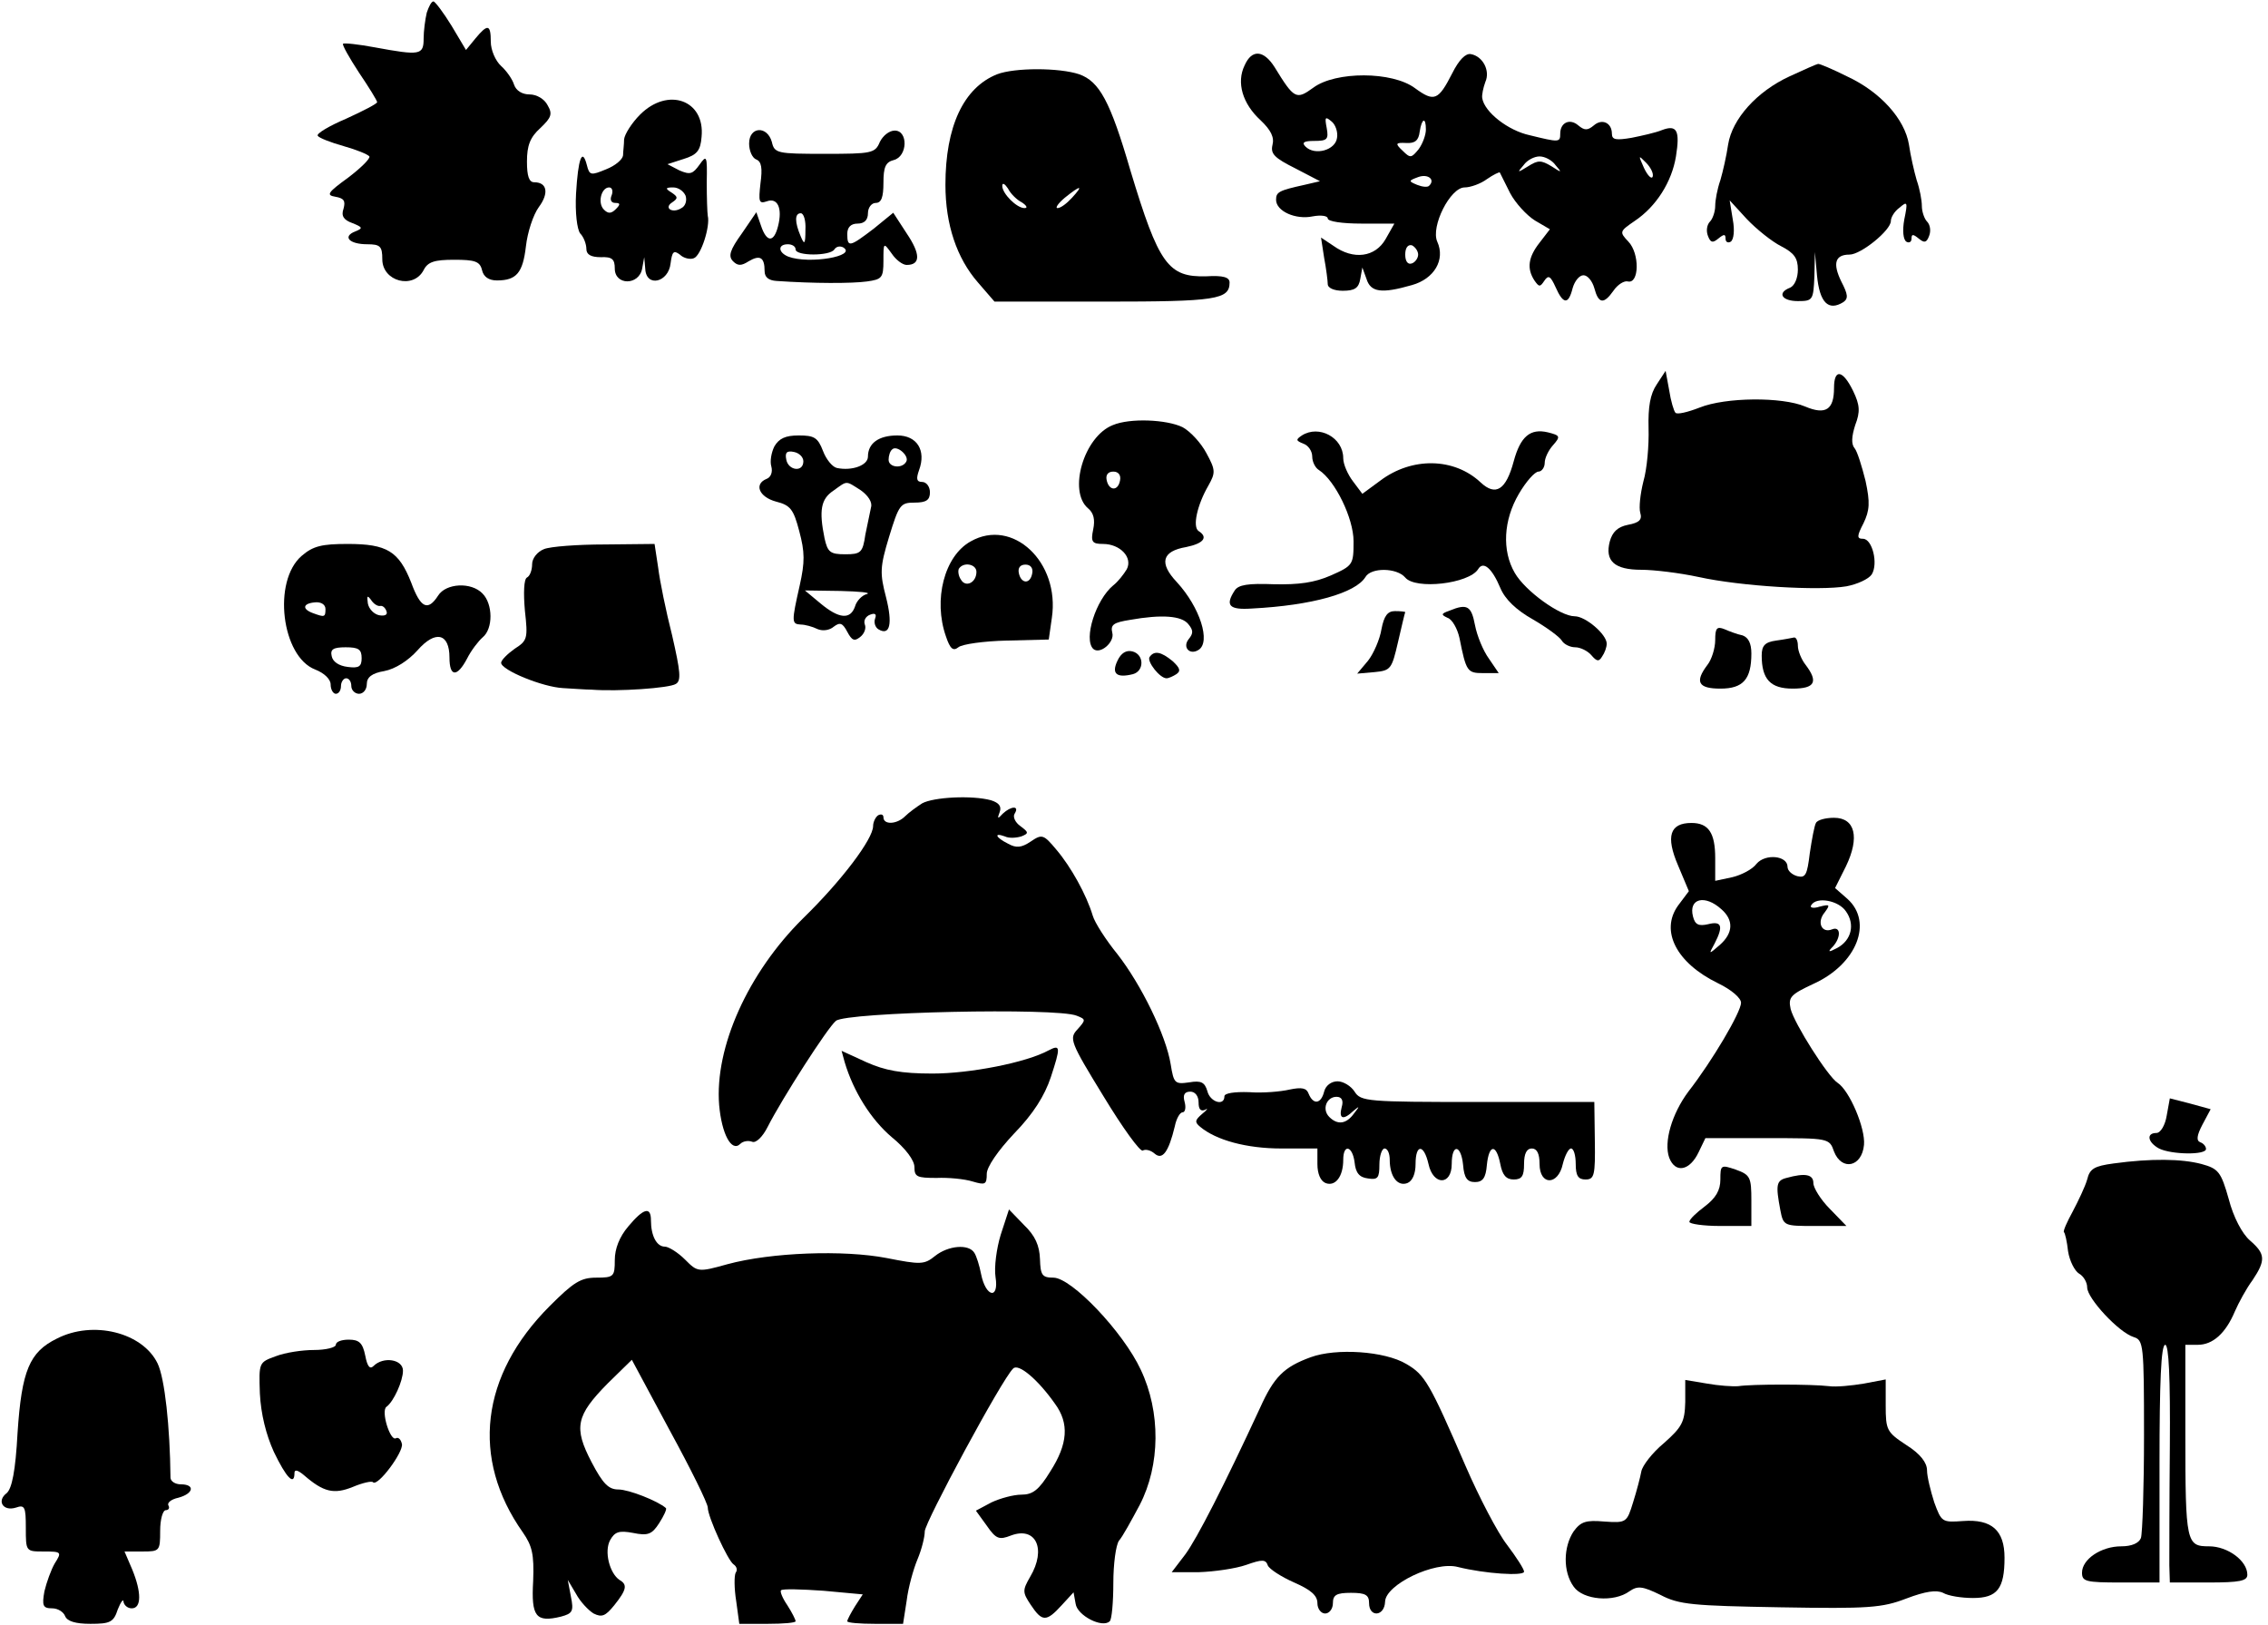 <?xml version="1.0" encoding="UTF-8" standalone="yes"?>
<svg version="1.0" xmlns="http://www.w3.org/2000/svg" width="438.052" height="313.869" viewBox="0 0 439 314" preserveAspectRatio="xMidYMid meet">
  <g transform="translate(0,314) scale(0.1,-0.1)" fill="#000000" stroke="none">
    <path d="M826 3118 c-3 -13 -6 -35 -6 -50 0 -32 -7 -33 -94 -17 -32 6 -60 9
-62 7 -2 -2 12 -27 31 -56 19 -28 35 -54 35 -57 0 -3 -27 -17 -60 -32 -33 -14
-58 -29 -55 -33 2 -4 25 -13 50 -20 25 -7 47 -16 50 -20 2 -4 -16 -22 -41 -41
-40 -29 -43 -34 -25 -37 17 -3 20 -8 16 -23 -5 -14 0 -22 17 -28 20 -8 21 -10
6 -16 -26 -10 -12 -25 23 -25 25 0 29 -4 29 -29 0 -43 60 -59 80 -21 8 16 21
20 59 20 40 0 50 -3 54 -20 3 -13 13 -20 29 -20 38 0 50 15 56 66 3 27 14 61
25 76 20 27 16 48 -9 48 -10 0 -14 12 -14 40 0 31 6 47 26 65 21 20 24 27 14
44 -6 12 -21 21 -35 21 -14 0 -26 7 -30 19 -3 10 -14 26 -25 36 -11 10 -20 31
-20 47 0 34 -6 35 -30 6 l-18 -22 -28 47 c-16 26 -32 47 -35 47 -4 0 -9 -10
-13 -22z"/>
    <path d="M2409 3016 c-16 -33 -4 -74 31 -106 20 -19 27 -33 23 -48 -4 -17 4
-25 44 -45 l48 -25 -30 -7 c-50 -11 -55 -14 -55 -29 0 -22 38 -39 71 -32 16 3
29 1 29 -4 0 -6 29 -10 65 -10 l64 0 -17 -30 c-20 -35 -62 -41 -101 -13 l-24
16 6 -39 c4 -21 7 -45 7 -51 0 -8 13 -13 29 -13 23 0 31 5 34 23 l4 22 8 -22
c8 -26 29 -29 88 -12 43 12 65 49 49 84 -13 29 25 105 53 105 11 0 31 7 43 16
13 9 24 14 25 13 1 -2 10 -20 20 -40 10 -19 32 -43 48 -53 l29 -17 -20 -26
c-22 -28 -25 -50 -10 -73 9 -13 11 -13 19 -1 8 12 12 10 22 -12 15 -34 25 -34
33 -2 4 14 13 25 21 25 8 0 17 -11 21 -25 8 -30 18 -32 37 -5 8 12 21 20 28
18 22 -5 23 54 1 77 -18 19 -17 20 12 40 42 28 72 76 80 125 8 50 2 62 -27 51
-12 -5 -39 -11 -59 -15 -30 -5 -38 -4 -38 8 0 21 -19 30 -35 16 -12 -10 -18
-10 -30 0 -16 14 -35 6 -35 -16 0 -17 -2 -17 -59 -3 -42 9 -88 45 -92 72 -1 6
2 20 6 31 10 22 -5 50 -28 54 -10 2 -23 -11 -36 -37 -27 -53 -35 -56 -72 -29
-44 33 -154 33 -197 1 -33 -24 -37 -22 -75 40 -21 33 -44 35 -58 3z m179 -140
c-3 -24 -43 -35 -61 -17 -8 8 -3 11 17 11 25 0 28 3 24 25 -4 21 -3 23 9 13 8
-6 13 -21 11 -32z m172 16 c0 -10 -6 -27 -14 -38 -14 -17 -16 -18 -31 -3 -15
14 -14 16 7 15 17 -1 24 5 26 22 4 26 12 29 12 4z m251 -69 c13 -15 12 -15 -8
-2 -20 12 -26 12 -45 0 -21 -13 -22 -13 -9 2 7 10 21 17 31 17 10 0 24 -7 31
-17z m188 -22 c-2 -6 -10 2 -17 17 -11 25 -11 25 4 10 9 -9 15 -21 13 -27z
m-433 -18 c-3 -3 -13 -2 -23 2 -17 7 -17 8 2 15 19 7 34 -5 21 -17z m-21 -133
c0 -7 -6 -15 -12 -17 -8 -3 -13 4 -13 17 0 13 5 20 13 18 6 -3 12 -11 12 -18z"/>
    <path d="M3464 2995 c-63 -29 -111 -82 -119 -132 -3 -21 -10 -52 -15 -69 -6
-17 -10 -39 -10 -50 0 -11 -5 -25 -10 -30 -6 -6 -8 -18 -4 -28 5 -13 9 -14 20
-5 11 9 14 9 14 0 0 -7 5 -9 10 -6 6 4 8 22 4 43 l-6 37 33 -36 c19 -20 49
-44 67 -53 25 -13 32 -23 32 -45 0 -16 -6 -31 -15 -35 -26 -10 -16 -26 15 -26
29 0 30 2 32 48 l1 47 4 -45 c5 -53 22 -70 51 -52 10 7 9 15 -4 40 -17 35 -12
52 16 52 22 0 80 47 80 65 0 7 7 19 17 26 15 13 16 11 9 -23 -4 -22 -2 -39 4
-43 5 -3 10 -1 10 6 0 9 3 9 14 0 11 -9 15 -8 20 5 4 10 2 22 -4 28 -5 5 -10
19 -10 30 0 11 -4 33 -10 50 -5 17 -12 48 -15 69 -8 49 -55 102 -120 132 -28
14 -54 25 -56 24 -2 0 -27 -11 -55 -24z"/>
    <path d="M1930 2999 c-65 -26 -100 -101 -100 -214 0 -77 22 -142 63 -189 l32
-37 213 0 c216 0 242 4 242 37 0 10 -12 14 -45 12 -74 -2 -92 23 -147 205 -39
134 -60 172 -99 186 -39 13 -125 13 -159 0z m48 -248 c9 -6 12 -11 5 -11 -15
0 -43 28 -43 43 0 7 5 4 11 -5 5 -10 17 -22 27 -27z m97 9 c-10 -11 -22 -20
-28 -20 -5 0 1 9 14 20 31 25 37 25 14 0z"/>
    <path d="M1239 2921 c-16 -16 -30 -38 -31 -48 0 -10 -2 -24 -2 -31 -1 -8 -15
-20 -33 -27 -29 -12 -32 -12 -37 8 -9 35 -17 13 -21 -55 -2 -37 2 -69 8 -77 7
-7 12 -21 12 -30 0 -11 9 -16 28 -16 22 1 27 -4 27 -22 0 -33 47 -33 53 0 l4
22 2 -23 c2 -36 45 -26 49 11 3 23 6 26 18 17 7 -7 20 -10 27 -7 14 5 32 62
27 82 -1 6 -2 35 -2 65 1 51 0 54 -14 34 -13 -18 -18 -20 -39 -11 l-23 12 31
10 c26 8 33 16 35 43 7 71 -65 97 -119 43z m-55 -156 c-4 -9 -1 -15 7 -15 10
0 10 -3 1 -12 -9 -9 -15 -9 -23 -1 -13 13 -5 43 10 43 6 0 8 -7 5 -15z m143
-1 c3 -9 0 -20 -8 -24 -17 -11 -35 0 -18 11 12 8 11 11 -1 19 -13 8 -12 10 3
10 10 0 20 -7 24 -16z"/>
    <path d="M1450 2865 c0 -14 6 -28 14 -31 10 -4 12 -17 8 -46 -4 -36 -3 -40 12
-35 21 8 31 -13 22 -48 -8 -32 -22 -32 -33 1 l-9 26 -28 -41 c-23 -32 -27 -44
-17 -54 9 -9 16 -9 30 0 22 13 31 8 31 -19 0 -12 8 -18 23 -19 72 -5 146 -5
175 -1 29 4 32 7 32 40 0 36 0 36 16 14 8 -12 21 -22 29 -22 27 0 27 21 0 61
l-26 40 -38 -31 c-46 -35 -51 -37 -51 -10 0 13 7 20 20 20 13 0 20 7 20 20 0
11 7 20 15 20 11 0 15 11 15 39 0 30 4 40 20 44 27 7 28 57 2 57 -11 0 -23
-10 -29 -22 -9 -22 -16 -23 -107 -23 -92 0 -97 1 -102 23 -9 32 -44 30 -44 -3z
m109 -167 c0 -28 -2 -30 -9 -13 -12 28 -12 45 0 45 6 0 10 -15 9 -32z m-19
-38 c0 -13 67 -13 75 0 4 6 11 7 17 4 28 -17 -66 -33 -106 -18 -20 8 -21 24
-1 24 8 0 15 -4 15 -10z"/>
    <path d="M3207 2399 c-13 -19 -17 -44 -16 -85 1 -33 -3 -79 -10 -103 -6 -24
-9 -51 -6 -61 4 -13 -2 -19 -24 -23 -20 -4 -30 -14 -35 -32 -10 -38 9 -55 61
-55 24 0 74 -6 111 -14 82 -18 233 -27 286 -18 21 4 43 14 49 23 13 21 1 69
-17 69 -12 0 -12 5 1 30 12 25 13 40 4 82 -7 28 -16 57 -21 63 -7 8 -6 23 1
45 10 26 9 39 -4 66 -20 41 -37 44 -37 6 0 -42 -16 -53 -56 -36 -45 19 -154
18 -204 -2 -23 -9 -44 -14 -47 -10 -3 3 -9 23 -12 43 l-7 38 -17 -26z"/>
    <path d="M2154 2320 c-56 -22 -87 -128 -48 -161 11 -9 14 -22 10 -41 -5 -24
-2 -28 19 -28 33 0 58 -26 46 -49 -6 -10 -17 -24 -26 -31 -34 -28 -58 -104
-39 -123 13 -12 42 13 37 31 -4 16 3 20 34 25 62 11 100 8 113 -8 10 -12 10
-18 1 -29 -13 -16 2 -32 19 -21 24 15 3 82 -42 131 -35 37 -29 60 18 68 34 7
43 19 24 31 -12 8 -3 50 19 88 14 25 14 30 -4 63 -10 19 -31 42 -46 50 -31 15
-102 18 -135 4z m14 -107 c-4 -22 -22 -20 -26 1 -2 10 3 16 13 16 10 0 15 -7
13 -17z"/>
    <path d="M2520 2300 c-12 -8 -12 -10 3 -16 9 -3 17 -14 17 -25 0 -10 6 -22 13
-26 31 -20 67 -93 67 -138 0 -45 -1 -47 -44 -66 -32 -14 -62 -18 -110 -17 -50
2 -69 -1 -76 -12 -19 -29 -11 -38 33 -35 117 6 201 30 220 61 11 19 61 18 77
-1 20 -24 123 -12 141 16 10 17 27 2 43 -36 9 -22 31 -43 63 -61 26 -15 52
-34 56 -41 4 -7 16 -13 26 -13 10 0 24 -7 31 -15 11 -13 15 -13 21 -3 5 7 9
18 9 25 0 18 -41 53 -62 53 -28 0 -96 49 -116 84 -25 43 -22 102 8 153 14 24
31 43 38 43 6 0 12 8 12 17 0 9 7 24 16 34 15 17 14 19 -10 25 -34 8 -53 -8
-66 -56 -15 -56 -35 -68 -64 -41 -51 48 -133 50 -195 3 l-34 -25 -18 24 c-10
13 -19 33 -19 45 0 40 -47 65 -80 44z"/>
    <path d="M1499 2279 c-6 -12 -9 -29 -6 -39 3 -11 -1 -21 -9 -24 -25 -10 -15
-35 18 -44 28 -7 34 -15 45 -57 11 -41 11 -60 1 -105 -16 -71 -16 -75 2 -76 8
0 23 -4 33 -9 10 -4 23 -2 31 5 12 9 17 7 26 -10 9 -17 14 -19 25 -10 8 6 12
17 9 24 -3 8 2 16 10 19 10 4 13 1 10 -7 -3 -8 0 -17 6 -21 23 -14 28 11 15
62 -12 46 -12 58 6 117 19 62 22 66 49 66 23 0 30 5 30 20 0 11 -7 20 -15 20
-11 0 -12 6 -6 23 14 38 -4 67 -42 67 -36 0 -57 -15 -57 -41 0 -17 -31 -28
-60 -22 -9 2 -21 17 -27 33 -10 26 -17 30 -47 30 -26 0 -38 -6 -47 -21z m255
-30 c-8 -14 -34 -11 -34 4 0 8 3 17 7 20 9 9 34 -13 27 -24z m-199 1 c0 -22
-29 -18 -33 3 -3 14 1 18 15 15 10 -2 18 -10 18 -18z m111 -56 c14 -10 23 -23
20 -33 -2 -9 -7 -33 -11 -53 -5 -35 -9 -38 -39 -38 -29 0 -34 4 -40 31 -11 54
-7 76 17 92 28 20 23 20 53 1z m12 -201 c-9 -2 -20 -13 -23 -24 -9 -26 -31
-24 -67 6 l-30 25 69 -1 c37 -1 60 -3 51 -6z"/>
    <path d="M1879 2095 c-51 -28 -73 -113 -48 -184 8 -24 14 -29 24 -21 7 6 49
12 94 13 l81 2 6 42 c16 108 -76 194 -157 148z m11 -59 c0 -21 -21 -31 -30
-15 -5 7 -6 17 -4 21 9 14 34 9 34 -6z m108 -3 c-4 -22 -22 -20 -26 1 -2 10 3
16 13 16 10 0 15 -7 13 -17z"/>
    <path d="M584 2067 c-57 -49 -39 -195 26 -220 18 -7 30 -19 30 -29 0 -10 5
-18 10 -18 6 0 10 7 10 15 0 8 5 15 10 15 6 0 10 -7 10 -15 0 -8 7 -15 15 -15
8 0 15 8 15 19 0 13 10 21 34 25 21 4 46 20 64 40 35 40 62 33 62 -14 0 -38
15 -38 34 -2 8 16 22 34 30 41 21 17 20 65 0 85 -22 23 -71 20 -86 -4 -20 -31
-34 -24 -52 25 -24 61 -47 75 -123 75 -50 0 -67 -4 -89 -23z m152 -97 c5 1 10
-4 12 -10 3 -7 -3 -10 -14 -8 -10 2 -20 12 -22 23 -2 15 -1 16 6 7 5 -8 13
-13 18 -12z m-106 -6 c0 -16 -2 -16 -24 -8 -22 8 -20 19 4 21 11 1 20 -4 20
-13z m70 -95 c0 -16 -5 -20 -27 -17 -17 2 -29 10 -31 21 -3 13 3 17 27 17 25
0 31 -4 31 -21z"/>
    <path d="M1053 2080 c-13 -5 -23 -18 -23 -29 0 -11 -4 -23 -10 -26 -6 -3 -7
-30 -4 -64 6 -54 5 -58 -20 -74 -14 -10 -26 -22 -26 -27 0 -14 80 -47 120 -49
19 -1 44 -3 55 -3 51 -4 151 3 163 11 11 6 9 24 -7 94 -12 47 -24 106 -27 131
l-7 46 -96 -1 c-53 0 -106 -4 -118 -9z"/>
    <path d="M2806 1961 c-17 -6 -17 -8 -4 -14 9 -3 19 -21 23 -39 13 -65 15 -68
46 -68 l30 0 -19 28 c-11 15 -23 44 -27 65 -7 37 -15 42 -49 28z"/>
    <path d="M2674 1925 c-3 -19 -15 -47 -26 -61 l-21 -25 34 3 c31 3 33 6 45 58
7 30 13 56 14 58 0 1 -9 2 -20 2 -14 0 -21 -9 -26 -35z"/>
    <path d="M3320 1904 c0 -16 -7 -38 -15 -48 -25 -33 -18 -46 25 -46 44 0 60 18
60 68 0 20 -6 31 -17 35 -10 2 -26 8 -35 12 -15 6 -18 2 -18 -21z"/>
    <path d="M3438 1903 c-22 -3 -28 -10 -28 -29 0 -46 17 -64 60 -64 43 0 50 13
25 46 -8 10 -15 27 -15 37 0 9 -3 16 -7 16 -5 -1 -20 -4 -35 -6z"/>
    <path d="M2163 1864 c-12 -25 -2 -34 30 -26 22 6 22 38 -1 44 -12 3 -22 -3
-29 -18z"/>
    <path d="M2225 1871 c-5 -9 20 -41 33 -41 4 0 13 4 19 8 9 6 7 12 -7 25 -23
19 -36 21 -45 8z"/>
    <path d="M1785 1588 c-11 -7 -26 -18 -33 -25 -16 -16 -42 -17 -42 -2 0 5 -4 7
-10 4 -5 -3 -10 -13 -10 -21 0 -25 -61 -106 -136 -179 -106 -105 -171 -249
-162 -361 5 -56 24 -92 41 -75 5 5 15 7 23 4 7 -3 20 9 30 29 28 55 116 192
132 205 20 17 427 26 466 10 18 -7 18 -8 2 -26 -17 -18 -15 -24 50 -130 37
-61 71 -108 76 -105 5 3 15 1 23 -6 15 -13 27 3 39 53 3 15 10 27 15 27 5 0 7
9 4 20 -4 14 0 20 11 20 9 0 16 -8 16 -21 0 -13 4 -18 13 -14 6 4 4 0 -6 -8
-14 -12 -15 -16 -4 -25 31 -26 90 -42 157 -42 l70 0 0 -30 c0 -19 6 -33 16
-37 19 -7 34 13 34 45 0 32 18 27 22 -5 2 -20 9 -29 26 -31 19 -3 22 1 22 27
0 17 5 31 10 31 6 0 10 -10 10 -22 0 -32 15 -52 34 -45 10 4 16 18 16 37 0 39
16 39 25 0 9 -42 45 -42 45 0 0 40 18 38 22 -2 2 -25 8 -33 23 -33 15 0 21 8
23 33 4 40 18 42 26 2 4 -21 11 -30 26 -30 16 0 20 7 20 30 0 20 5 30 15 30
10 0 15 -10 15 -30 0 -42 36 -42 45 0 4 16 11 30 16 30 5 0 9 -13 9 -30 0 -23
5 -30 19 -30 17 0 19 8 18 75 l-1 75 -226 0 c-214 0 -226 1 -238 20 -7 11 -22
20 -33 20 -12 0 -23 -8 -26 -20 -6 -24 -21 -26 -30 -4 -4 11 -13 13 -37 8 -17
-4 -52 -7 -78 -5 -29 1 -48 -2 -48 -8 0 -20 -28 -11 -33 10 -5 17 -12 21 -35
17 -28 -4 -30 -2 -36 35 -9 56 -57 154 -103 213 -22 27 -44 61 -48 75 -12 40
-42 94 -70 127 -25 30 -28 31 -50 16 -18 -12 -28 -13 -44 -4 -24 12 -28 22 -6
14 8 -4 22 -3 32 0 15 6 14 8 -2 20 -10 7 -15 18 -11 24 10 16 -7 15 -23 0
-10 -11 -11 -10 -6 3 4 11 -1 18 -17 23 -37 10 -111 6 -133 -6z m812 -588 c-6
-23 3 -26 23 -7 12 10 12 9 1 -5 -15 -21 -32 -23 -48 -7 -15 15 -5 39 14 39
10 0 14 -7 10 -20z"/>
    <path d="M3515 1550 c-3 -5 -8 -32 -12 -59 -5 -41 -8 -48 -24 -44 -11 3 -19
11 -19 18 0 22 -43 26 -60 6 -8 -11 -30 -22 -47 -26 l-33 -7 0 44 c0 49 -13
68 -46 68 -42 0 -50 -26 -26 -82 l21 -50 -21 -28 c-35 -49 -3 -111 77 -150 27
-13 45 -29 45 -38 0 -18 -56 -113 -102 -172 -32 -43 -48 -98 -37 -128 12 -31
40 -25 57 11 l13 27 120 0 c119 0 120 0 129 -26 15 -38 54 -30 58 13 3 32 -28
105 -51 120 -19 12 -84 115 -91 143 -5 23 0 28 45 49 83 38 115 119 65 164
l-24 21 21 42 c27 56 18 94 -23 94 -16 0 -32 -4 -35 -10z m-183 -167 c24 -21
23 -46 -3 -69 -22 -19 -22 -19 -10 3 17 33 14 44 -13 37 -18 -4 -25 -1 -29 15
-9 35 23 43 55 14z m241 -4 c18 -25 11 -56 -17 -71 -17 -9 -19 -8 -8 3 16 18
15 40 -2 33 -20 -8 -30 14 -14 33 11 15 10 16 -10 11 -12 -4 -20 -2 -16 3 10
17 53 9 67 -12z"/>
    <path d="M2030 1110 c-44 -24 -153 -45 -225 -45 -61 0 -92 6 -128 22 l-48 22
6 -22 c17 -57 51 -111 91 -145 27 -22 44 -45 44 -58 0 -19 5 -21 43 -21 23 1
54 -2 70 -7 24 -7 27 -6 27 15 0 13 21 44 53 78 37 38 59 73 71 109 19 58 19
64 -4 52z"/>
    <path d="M4194 984 c-3 -19 -12 -34 -20 -34 -20 0 -17 -18 5 -30 24 -12 91
-13 91 -1 0 5 -5 11 -11 13 -8 3 -7 13 4 34 l16 30 -40 11 -39 10 -6 -33z"/>
    <path d="M4091 891 c-37 -5 -46 -10 -51 -31 -4 -14 -17 -41 -28 -62 -11 -20
-19 -38 -17 -40 2 -1 6 -18 8 -37 3 -19 13 -38 21 -43 9 -5 16 -17 16 -27 0
-21 61 -87 90 -96 19 -6 20 -14 20 -190 0 -101 -3 -190 -6 -199 -4 -10 -18
-16 -38 -16 -39 0 -76 -25 -76 -51 0 -17 7 -19 75 -19 l75 0 0 230 c0 157 3
230 11 230 7 0 10 -63 9 -197 -1 -109 -1 -213 -1 -230 l1 -33 75 0 c60 0 75 3
75 15 0 27 -38 55 -74 55 -44 0 -46 6 -46 218 l0 172 24 0 c29 0 54 22 72 65
7 16 22 44 34 60 26 39 25 51 -5 77 -15 13 -32 45 -41 80 -15 53 -20 59 -53
68 -38 10 -97 11 -170 1z"/>
    <path d="M3330 860 c0 -21 -9 -36 -30 -52 -16 -12 -30 -25 -30 -30 0 -4 27 -8
60 -8 l60 0 0 49 c0 45 -2 50 -30 60 -29 10 -30 9 -30 -19z"/>
    <path d="M3458 863 c-20 -5 -21 -14 -12 -62 6 -31 7 -31 67 -31 l61 0 -32 33
c-18 18 -32 41 -32 50 0 17 -16 20 -52 10z"/>
    <path d="M1216 769 c-17 -20 -26 -43 -26 -65 0 -32 -2 -34 -36 -34 -30 0 -44
-9 -90 -55 -134 -134 -153 -295 -52 -438 18 -26 22 -42 20 -94 -4 -69 5 -81
54 -69 22 6 25 10 19 39 l-6 32 16 -27 c8 -15 24 -32 34 -38 16 -8 23 -5 40
16 24 30 26 40 10 49 -19 13 -30 55 -18 77 9 16 17 19 44 14 29 -6 37 -3 51
19 9 14 15 27 13 29 -16 14 -72 36 -92 36 -19 0 -30 11 -52 53 -35 67 -30 90
31 152 l47 46 73 -136 c41 -75 74 -142 74 -150 0 -18 39 -103 50 -110 6 -4 8
-11 4 -16 -3 -6 -3 -30 1 -55 l6 -44 55 0 c30 0 54 2 54 5 0 3 -7 17 -16 31
-9 13 -15 27 -12 29 3 3 39 2 82 -1 l76 -7 -15 -23 c-8 -13 -15 -26 -15 -29 0
-3 24 -5 54 -5 l54 0 7 45 c3 25 13 61 21 80 8 19 14 43 14 54 0 17 149 294
171 315 10 11 48 -21 81 -68 28 -38 25 -78 -9 -131 -22 -36 -34 -45 -56 -45
-15 0 -41 -7 -58 -15 l-30 -16 21 -29 c18 -26 24 -28 47 -19 48 18 69 -26 37
-80 -15 -26 -15 -30 1 -54 22 -33 30 -34 60 -1 l23 25 4 -22 c3 -23 52 -48 66
-34 4 3 7 37 7 74 0 37 5 74 11 82 7 8 24 39 40 69 40 77 41 180 2 262 -34 73
-134 178 -169 178 -22 0 -25 5 -26 36 -1 26 -9 45 -31 66 l-29 30 -16 -49 c-8
-26 -13 -63 -10 -82 7 -44 -19 -39 -28 6 -3 16 -9 35 -13 41 -11 18 -51 14
-76 -6 -21 -17 -28 -17 -94 -4 -83 16 -223 11 -308 -12 -57 -16 -58 -15 -82 9
-14 14 -32 25 -39 25 -16 0 -27 21 -27 51 0 27 -14 24 -44 -12z"/>
    <path d="M110 552 c-53 -26 -68 -62 -76 -182 -4 -75 -11 -108 -21 -117 -20
-15 -7 -36 18 -28 17 6 19 1 19 -39 0 -46 0 -46 35 -46 34 0 35 -1 21 -23 -7
-12 -16 -37 -20 -54 -5 -28 -3 -33 15 -33 11 0 22 -7 25 -15 4 -10 20 -15 49
-15 38 0 45 3 53 28 6 15 11 21 11 15 1 -7 8 -13 16 -13 19 0 19 31 1 75 l-15
35 35 0 c33 0 34 1 34 40 0 22 5 40 11 40 5 0 8 4 5 9 -3 5 5 12 19 15 30 8
33 26 5 26 -11 0 -20 6 -20 13 -1 98 -11 192 -25 221 -29 60 -125 84 -195 48z"/>
    <path d="M650 540 c0 -5 -19 -10 -42 -10 -23 0 -56 -5 -74 -12 -33 -12 -33
-12 -31 -72 2 -40 12 -80 27 -113 24 -50 40 -67 40 -41 0 7 6 6 18 -4 38 -33
58 -38 95 -23 19 8 37 12 39 9 9 -9 59 58 56 74 -2 9 -7 14 -12 11 -11 -5 -29
53 -18 61 14 10 32 50 32 70 0 22 -38 28 -57 9 -7 -7 -12 -1 -16 20 -5 25 -12
31 -32 31 -14 0 -25 -4 -25 -10z"/>
    <path d="M2537 516 c-52 -19 -71 -38 -98 -98 -69 -149 -122 -253 -145 -284
l-26 -34 53 0 c30 1 71 7 91 14 31 11 38 11 42 -1 3 -7 26 -22 51 -33 32 -14
45 -25 45 -40 0 -11 7 -20 15 -20 8 0 15 9 15 20 0 16 7 20 35 20 28 0 35 -4
35 -20 0 -28 30 -26 31 3 1 33 96 79 141 67 52 -13 128 -18 128 -9 0 5 -15 28
-33 52 -18 23 -54 92 -80 152 -70 162 -79 177 -115 198 -42 25 -136 31 -185
13z"/>
    <path d="M3262 429 c-1 -38 -6 -48 -41 -79 -23 -19 -42 -44 -44 -55 -2 -11 -9
-38 -16 -60 -12 -39 -13 -40 -56 -37 -35 3 -45 0 -59 -19 -20 -30 -21 -78 0
-107 18 -26 78 -31 108 -9 16 11 25 10 60 -7 36 -19 63 -21 232 -24 172 -3
197 -1 244 17 37 14 58 17 71 11 10 -6 36 -10 58 -10 47 0 61 18 61 78 0 53
-25 75 -80 71 -41 -3 -42 -2 -56 36 -7 22 -14 50 -14 62 0 15 -13 32 -40 49
-38 25 -40 29 -40 77 l0 50 -42 -8 c-24 -4 -54 -7 -68 -5 -33 4 -150 4 -175 0
-11 -1 -39 1 -61 5 l-42 7 0 -43z"/>
  </g>
</svg>
